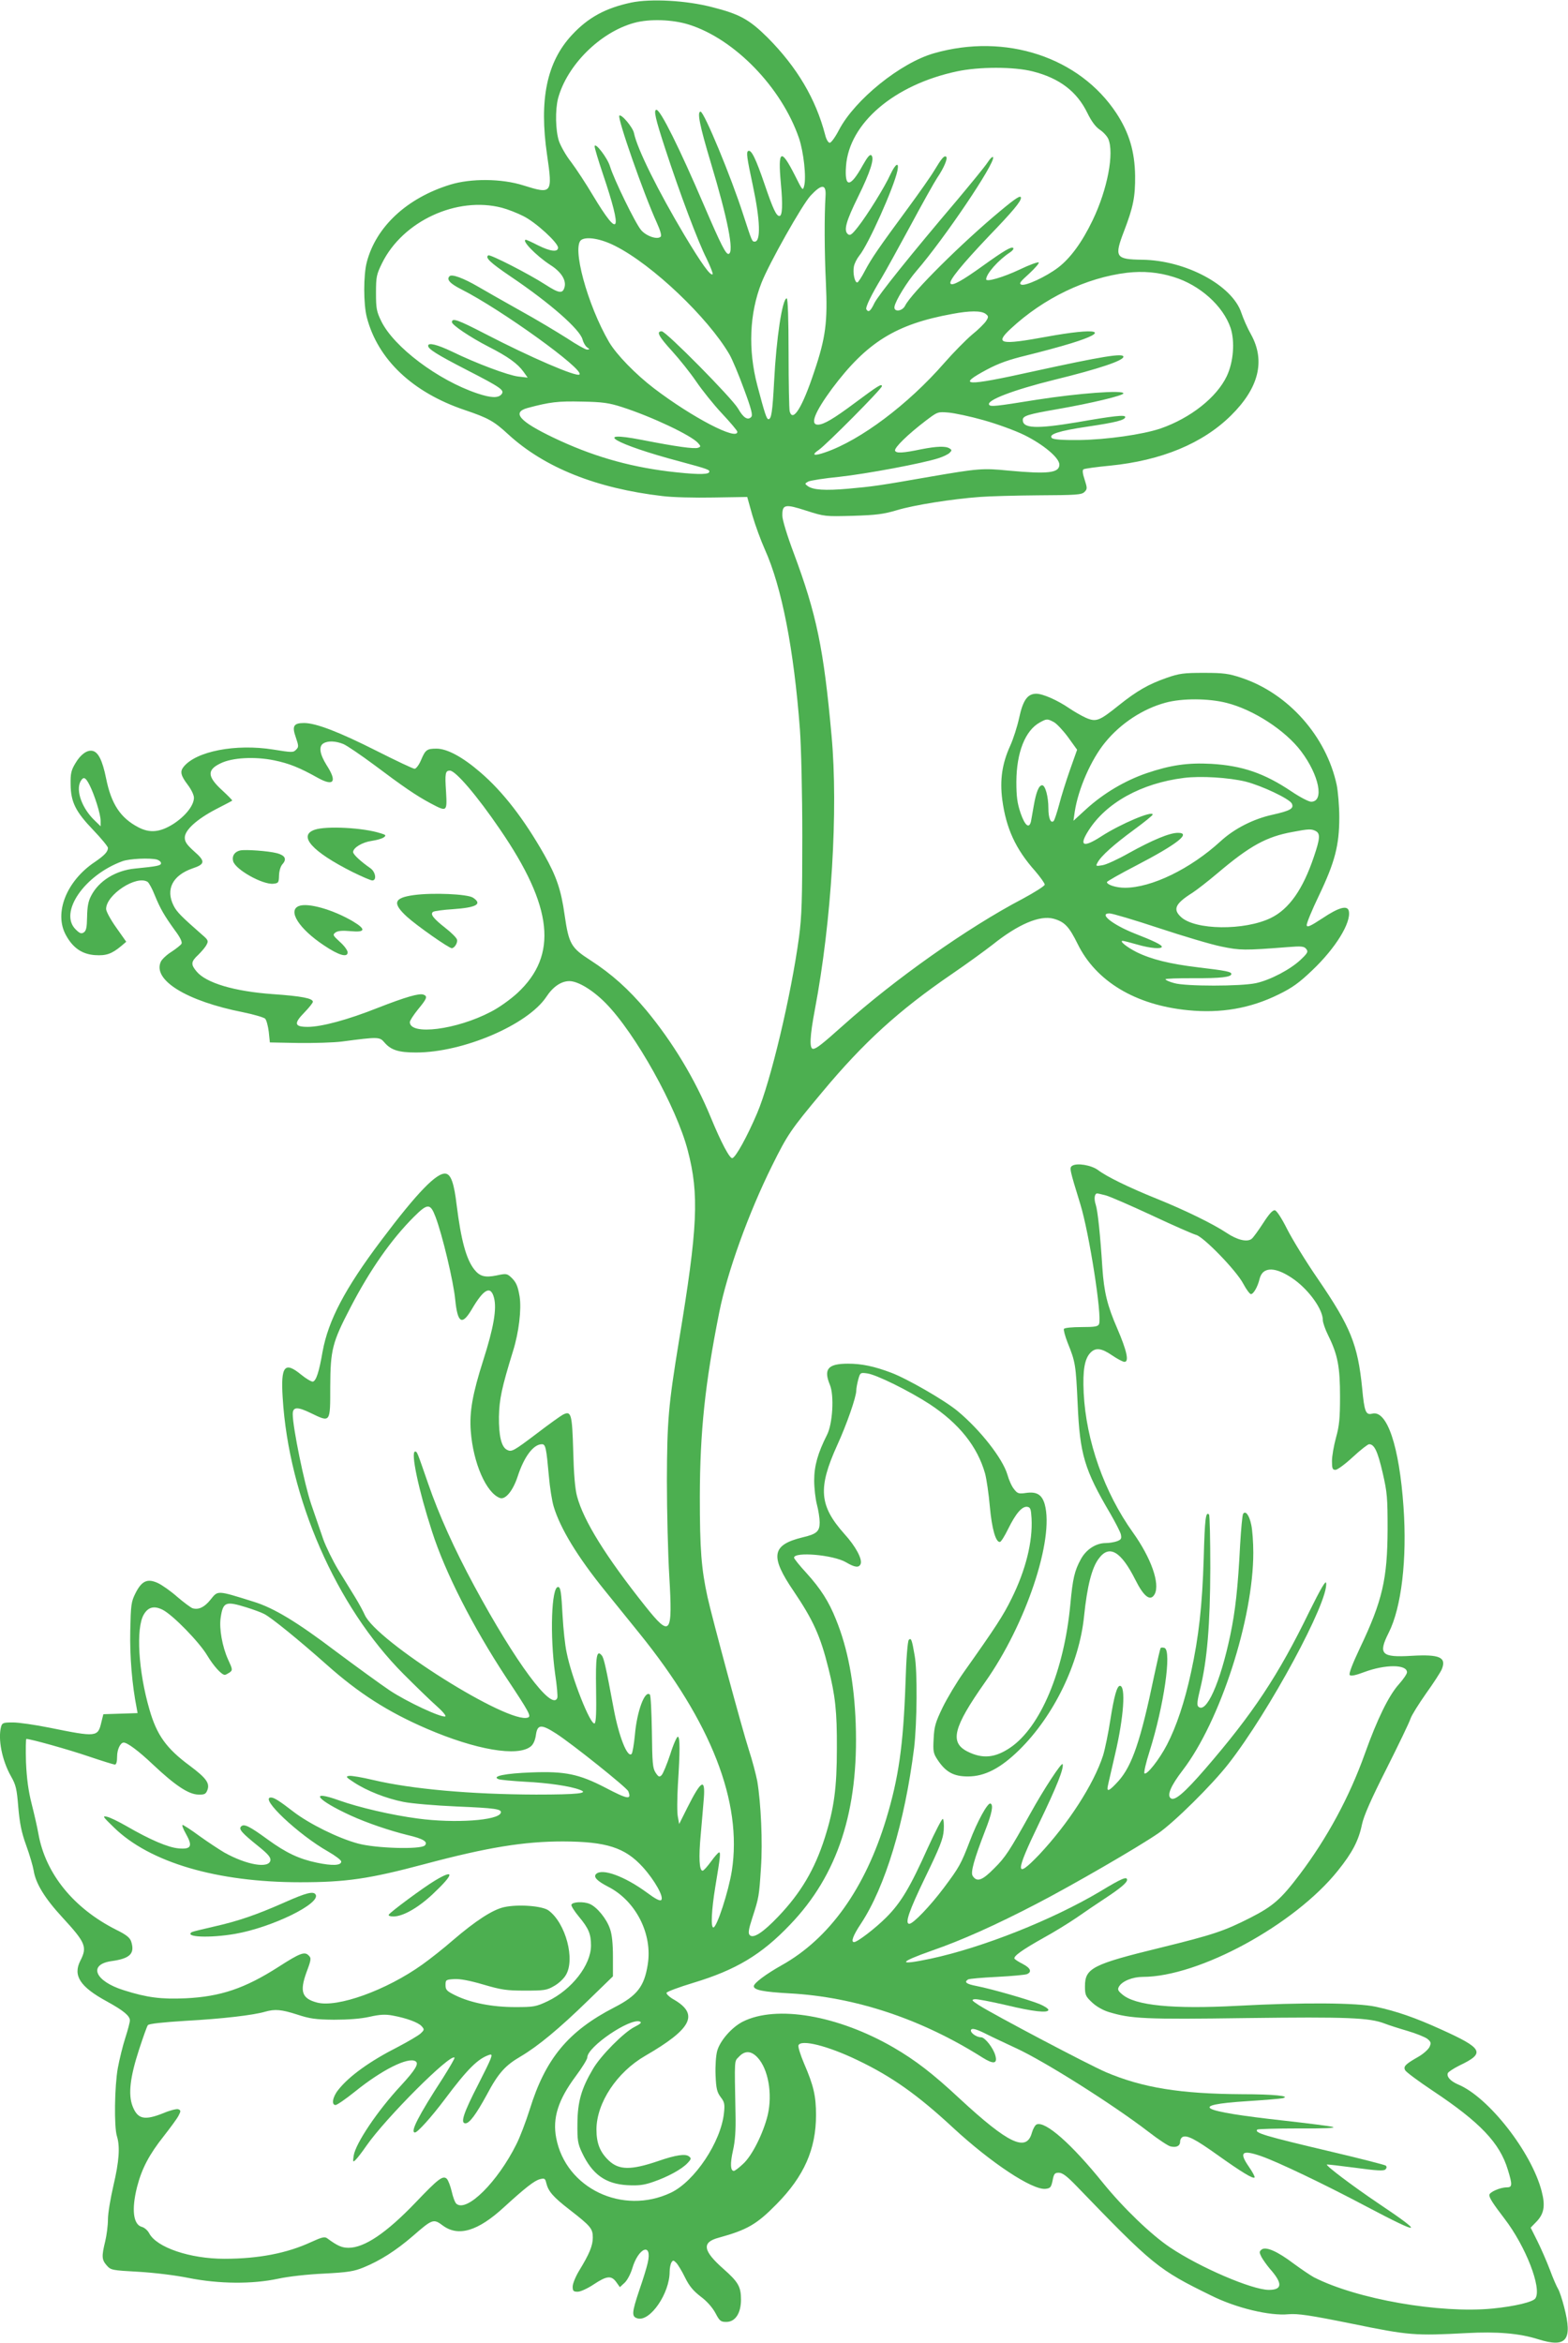 <?xml version="1.0" standalone="no"?>
<!DOCTYPE svg PUBLIC "-//W3C//DTD SVG 20010904//EN"
 "http://www.w3.org/TR/2001/REC-SVG-20010904/DTD/svg10.dtd">
<svg version="1.0" xmlns="http://www.w3.org/2000/svg"
 width="857pt" height="1280pt" viewBox="0 0 857 1280"
 preserveAspectRatio="xMidYMid meet">
<g transform="translate(0,1280) scale(0.1,-0.1)"
fill="#4caf50" stroke="none">
<path d="M3450 12786 c-141 -30 -236 -82 -324 -177 -138 -148 -180 -354 -136
-655 31 -212 27 -216 -129 -167 -119 38 -288 39 -401 4 -236 -73 -404 -229
-455 -422 -19 -71 -19 -230 0 -303 60 -230 250 -410 535 -506 130 -44 160 -61
239 -134 198 -181 481 -294 841 -336 52 -7 178 -10 279 -8 l185 3 28 -100 c16
-55 47 -139 68 -186 93 -206 159 -546 192 -984 7 -97 13 -348 13 -585 0 -347
-3 -437 -18 -550 -43 -318 -155 -789 -229 -962 -55 -129 -116 -239 -135 -245
-14 -5 -62 86 -118 222 -87 211 -208 411 -352 585 -97 116 -190 199 -306 274
-106 68 -118 89 -141 247 -19 137 -45 212 -111 329 -110 194 -226 345 -350
451 -96 83 -181 129 -239 129 -53 0 -61 -6 -85 -63 -11 -26 -27 -47 -35 -47
-8 0 -101 44 -208 98 -204 103 -331 152 -396 152 -58 0 -67 -17 -45 -79 16
-47 16 -52 1 -67 -15 -16 -24 -15 -124 1 -205 33 -423 -9 -491 -95 -20 -25
-15 -47 22 -96 20 -26 35 -57 35 -72 0 -42 -46 -100 -112 -143 -73 -46 -129
-52 -193 -18 -97 51 -147 127 -175 266 -20 99 -43 145 -75 151 -29 6 -65 -20
-93 -68 -23 -38 -27 -56 -26 -115 1 -97 27 -149 124 -250 44 -46 80 -90 80
-97 0 -21 -19 -41 -70 -76 -157 -104 -227 -281 -159 -402 38 -69 88 -103 158
-108 61 -4 91 6 144 50 l27 23 -55 78 c-30 42 -55 88 -55 101 0 78 166 187
227 148 7 -5 25 -37 39 -73 30 -73 51 -110 111 -193 28 -37 40 -63 35 -72 -4
-7 -29 -27 -55 -44 -26 -16 -52 -41 -58 -54 -46 -100 140 -215 449 -276 59
-12 113 -28 121 -35 7 -7 16 -39 20 -72 l6 -58 155 -3 c85 -1 193 2 240 8 197
26 205 26 231 -5 36 -42 78 -55 173 -55 257 0 610 151 712 304 36 55 81 86
126 86 47 0 128 -49 198 -120 162 -164 388 -569 449 -805 63 -240 55 -420 -48
-1040 -58 -354 -65 -437 -66 -765 0 -168 6 -402 13 -520 19 -323 7 -338 -131
-165 -215 270 -337 466 -373 600 -11 40 -18 123 -21 247 -6 205 -11 223 -57
199 -13 -7 -76 -52 -140 -101 -131 -99 -140 -104 -166 -90 -30 16 -44 77 -43
180 2 96 15 158 77 359 32 102 47 228 36 298 -10 59 -19 80 -50 108 -19 17
-26 18 -76 7 -64 -13 -92 -5 -122 33 -44 56 -72 160 -96 351 -14 119 -31 167
-59 172 -48 9 -156 -102 -353 -364 -199 -264 -290 -438 -321 -609 -19 -110
-35 -159 -53 -163 -8 -1 -37 16 -64 38 -90 74 -112 48 -101 -125 33 -548 292
-1141 660 -1510 66 -66 147 -145 180 -174 33 -29 55 -55 49 -58 -22 -8 -209
79 -304 142 -52 35 -184 131 -294 213 -214 162 -340 238 -451 272 -202 63
-193 62 -235 10 -33 -41 -65 -56 -98 -46 -10 4 -48 32 -83 62 -35 31 -83 65
-107 76 -57 26 -88 11 -122 -57 -23 -46 -25 -63 -28 -205 -3 -140 10 -295 35
-421 l5 -28 -93 -3 -94 -3 -11 -44 c-19 -81 -25 -82 -282 -30 -79 16 -169 29
-201 29 -52 0 -59 -2 -65 -23 -18 -68 5 -184 54 -271 27 -47 32 -69 40 -169 8
-89 17 -136 43 -208 19 -52 37 -114 41 -138 11 -70 60 -151 157 -256 127 -138
137 -161 98 -237 -41 -81 -2 -142 145 -222 91 -50 126 -79 126 -104 0 -9 -11
-52 -25 -95 -14 -43 -32 -117 -41 -165 -18 -100 -21 -321 -5 -372 18 -58 12
-138 -19 -270 -16 -69 -30 -152 -30 -185 0 -33 -7 -87 -15 -120 -20 -82 -19
-100 8 -131 23 -26 28 -27 173 -35 86 -5 202 -19 276 -34 167 -33 348 -34 488
-4 55 12 161 24 250 28 133 7 164 12 218 34 90 37 175 91 267 170 109 95 114
97 166 58 85 -62 192 -30 335 102 115 105 166 145 196 152 24 6 28 4 34 -22
11 -45 38 -76 126 -144 117 -91 128 -104 128 -153 0 -45 -19 -90 -74 -180 -20
-33 -36 -72 -36 -88 0 -24 4 -28 28 -28 15 0 54 18 87 40 71 47 96 50 123 13
l20 -28 26 24 c14 13 32 47 41 76 34 118 112 147 85 32 -5 -23 -25 -89 -45
-146 -43 -128 -44 -148 -9 -157 68 -17 174 137 174 255 0 20 5 43 10 51 8 13
11 13 26 -2 9 -9 31 -45 48 -80 23 -47 45 -73 85 -104 34 -25 64 -59 81 -90
23 -44 29 -49 60 -49 49 0 80 48 80 122 0 70 -15 96 -94 166 -115 101 -122
147 -28 172 156 43 208 73 316 183 151 153 216 301 216 487 0 104 -13 161 -65
281 -20 47 -34 92 -31 100 13 34 159 -2 323 -81 186 -89 327 -188 523 -370
208 -192 432 -340 504 -333 27 3 31 8 39 45 7 38 12 43 34 43 20 0 45 -19 97
-73 419 -434 446 -456 736 -598 136 -68 320 -112 422 -102 52 4 111 -4 348
-52 312 -64 344 -66 625 -51 167 9 289 -1 393 -34 154 -48 188 -5 141 176 -11
43 -26 88 -33 99 -7 11 -28 58 -45 105 -18 47 -49 118 -69 158 l-36 72 32 33
c41 43 49 86 28 166 -55 213 -290 514 -456 583 -42 18 -64 42 -57 62 3 7 32
26 64 42 143 68 130 93 -103 198 -141 64 -240 98 -355 123 -104 22 -397 24
-754 5 -354 -19 -562 1 -632 63 -23 19 -26 27 -17 42 17 30 75 53 130 53 307
0 830 285 1066 580 79 98 114 165 132 253 10 47 49 136 134 304 66 131 125
254 131 273 6 19 45 81 85 138 41 57 79 116 86 132 27 66 -11 83 -165 74 -165
-10 -184 9 -125 126 70 138 101 403 81 687 -23 332 -90 531 -171 510 -35 -9
-43 9 -55 139 -24 239 -63 335 -242 597 -65 94 -140 217 -168 272 -30 60 -57
101 -67 103 -12 2 -31 -19 -64 -70 -26 -40 -54 -79 -63 -86 -24 -19 -78 -7
-136 32 -75 50 -229 125 -380 186 -154 62 -277 122 -324 158 -37 27 -115 40
-141 23 -16 -11 -14 -19 45 -211 48 -156 119 -610 102 -653 -5 -14 -22 -17
-96 -17 -49 0 -93 -4 -96 -10 -3 -5 6 -39 20 -75 43 -106 45 -121 55 -335 12
-276 37 -359 179 -600 27 -47 53 -97 57 -112 5 -24 2 -29 -21 -38 -14 -5 -42
-10 -62 -10 -53 0 -107 -35 -136 -89 -34 -62 -44 -105 -57 -246 -34 -363 -163
-671 -329 -783 -83 -56 -151 -62 -233 -21 -99 50 -78 132 96 379 223 315 379
781 326 972 -15 52 -43 70 -101 62 -41 -6 -48 -4 -67 21 -12 14 -28 50 -36 79
-26 88 -148 244 -272 347 -71 59 -276 177 -364 210 -93 35 -161 49 -235 49
-110 0 -135 -29 -99 -116 24 -58 15 -213 -16 -273 -50 -99 -70 -169 -70 -249
0 -42 7 -102 15 -132 8 -30 15 -74 15 -97 0 -49 -16 -64 -94 -82 -168 -41
-179 -102 -48 -294 106 -157 146 -244 190 -422 37 -147 47 -235 46 -435 0
-218 -15 -329 -66 -490 -55 -173 -131 -301 -254 -430 -83 -87 -136 -122 -156
-102 -10 10 -7 30 14 95 36 111 37 117 47 272 10 141 0 354 -20 474 -7 36 -27
113 -46 171 -37 114 -201 722 -226 835 -34 156 -42 260 -42 550 1 354 28 614
106 1005 44 221 160 542 289 802 85 171 101 195 275 403 226 271 417 445 708
644 82 56 181 128 222 160 140 112 258 162 333 142 61 -17 85 -43 132 -138
100 -204 316 -334 603 -362 180 -18 341 10 495 86 74 36 113 64 183 131 128
121 215 262 201 325 -7 33 -55 20 -143 -39 -67 -44 -85 -52 -87 -39 -2 9 28
82 67 163 87 182 111 274 111 427 0 61 -7 140 -14 176 -57 267 -265 501 -521
586 -69 23 -97 27 -205 27 -110 0 -134 -3 -203 -27 -100 -35 -163 -71 -263
-151 -106 -85 -123 -92 -180 -67 -24 11 -64 34 -89 51 -64 44 -145 80 -181 80
-48 0 -73 -35 -94 -133 -10 -46 -32 -115 -49 -152 -44 -97 -57 -186 -43 -294
21 -157 73 -270 180 -390 28 -33 52 -66 52 -74 0 -7 -55 -42 -122 -78 -298
-156 -700 -440 -982 -693 -113 -101 -145 -126 -162 -126 -21 0 -18 68 10 216
91 480 128 1090 91 1494 -43 477 -82 664 -207 999 -35 93 -62 181 -62 203 -1
63 14 66 131 28 100 -32 103 -32 255 -28 128 4 167 9 241 31 93 28 301 61 452
72 50 4 194 8 322 9 206 1 234 3 250 18 16 16 16 21 1 68 -11 33 -13 52 -6 56
6 4 71 13 145 20 281 28 506 121 661 274 152 150 189 298 110 442 -20 35 -43
88 -53 118 -49 151 -304 288 -542 291 -146 2 -154 14 -100 155 51 133 62 188
61 304 -2 132 -32 234 -102 341 -202 307 -606 440 -997 328 -183 -52 -432
-253 -519 -418 -20 -39 -43 -71 -51 -71 -8 0 -19 18 -25 43 -51 196 -153 369
-315 532 -99 98 -152 128 -303 166 -142 37 -335 47 -442 25z m317 -121 c249
-79 505 -343 600 -620 25 -74 41 -214 28 -261 -7 -28 -9 -25 -50 57 -77 152
-94 142 -77 -45 11 -116 8 -176 -8 -176 -17 0 -35 38 -80 170 -49 144 -74 195
-91 185 -11 -7 -7 -35 26 -190 40 -188 44 -305 10 -305 -15 0 -15 1 -62 145
-67 209 -215 565 -234 565 -20 0 -5 -76 56 -279 93 -309 128 -488 98 -498 -15
-5 -41 46 -136 267 -132 308 -237 520 -259 520 -17 0 -6 -48 48 -213 79 -242
179 -508 226 -600 21 -44 36 -82 33 -85 -11 -12 -61 58 -154 213 -143 240
-258 470 -276 558 -6 31 -69 106 -80 95 -12 -12 132 -425 205 -585 19 -42 27
-70 21 -76 -18 -18 -79 3 -107 36 -31 36 -149 278 -170 348 -14 47 -83 136
-84 109 0 -9 20 -76 45 -150 109 -323 92 -361 -54 -118 -38 64 -92 146 -119
182 -28 35 -57 87 -67 115 -19 58 -21 170 -5 233 49 182 230 362 416 413 83
23 211 19 301 -10z m1877 -255 c147 -37 242 -110 299 -227 22 -45 44 -75 67
-91 19 -12 40 -35 47 -50 34 -77 -4 -277 -85 -445 -58 -121 -122 -208 -189
-259 -66 -50 -178 -102 -201 -93 -14 6 -6 16 43 60 32 30 56 57 52 61 -4 4
-51 -13 -105 -39 -89 -42 -182 -69 -182 -53 0 30 66 105 130 147 14 9 22 20
18 24 -9 10 -50 -14 -163 -95 -118 -85 -171 -114 -180 -99 -10 15 60 101 206
255 135 140 179 193 179 213 0 17 -27 0 -111 -70 -210 -174 -488 -450 -522
-519 -16 -32 -64 -36 -58 -5 5 32 69 136 120 195 153 177 430 588 419 621 -2
6 -16 -6 -30 -28 -14 -22 -89 -113 -165 -204 -255 -300 -432 -521 -454 -565
-21 -44 -32 -53 -44 -34 -6 11 28 81 84 173 21 35 91 162 156 282 65 121 131
239 147 263 37 54 60 109 49 116 -11 7 -24 -8 -65 -76 -17 -29 -81 -120 -142
-203 -165 -224 -199 -274 -236 -343 -18 -35 -37 -64 -42 -65 -14 -3 -26 51
-19 87 3 17 17 44 30 60 48 58 189 372 208 464 10 50 -10 39 -38 -20 -31 -69
-127 -223 -178 -288 -34 -43 -43 -49 -55 -39 -24 20 -10 70 56 204 67 136 90
209 73 226 -8 8 -21 -7 -47 -53 -69 -125 -101 -126 -92 -5 17 234 263 444 606
517 121 26 312 26 414 0z m-1132 -680 c-7 -112 -6 -310 2 -475 10 -213 -1
-300 -64 -486 -65 -196 -117 -279 -134 -216 -3 12 -6 156 -6 320 0 183 -4 297
-10 297 -24 0 -57 -217 -69 -453 -9 -168 -15 -207 -31 -207 -10 0 -20 30 -61
185 -51 195 -43 392 23 560 41 105 223 428 269 477 60 64 85 63 81 -2z m-1769
-65 c31 -8 85 -29 118 -46 67 -33 189 -145 189 -172 0 -26 -42 -21 -110 13
-33 17 -62 30 -65 30 -29 0 54 -86 132 -137 59 -37 88 -82 79 -120 -10 -39
-29 -37 -105 12 -93 60 -301 166 -312 160 -19 -12 9 -39 121 -115 218 -147
380 -290 394 -345 4 -16 15 -35 24 -42 16 -11 16 -12 1 -13 -9 0 -59 28 -110
62 -52 33 -168 103 -259 153 -91 51 -193 109 -227 129 -79 46 -143 70 -156 57
-18 -18 2 -40 65 -72 216 -109 673 -438 645 -465 -15 -15 -268 94 -515 222
-149 77 -182 89 -182 64 0 -15 99 -82 198 -133 108 -55 161 -93 194 -139 l22
-31 -52 6 c-56 7 -230 72 -361 136 -82 39 -131 51 -131 32 0 -18 50 -49 207
-130 193 -99 212 -113 194 -135 -18 -22 -59 -20 -133 5 -214 72 -455 253 -524
394 -26 53 -29 70 -29 155 0 88 3 101 33 162 113 230 409 367 655 303z m620
-209 c204 -103 506 -391 623 -591 16 -27 52 -113 80 -190 41 -110 49 -143 40
-153 -19 -20 -43 -5 -72 46 -34 58 -394 422 -417 422 -32 0 -17 -28 57 -109
40 -44 99 -118 131 -165 32 -47 95 -126 141 -175 46 -49 84 -94 84 -100 0 -50
-246 78 -455 237 -102 78 -205 184 -246 253 -119 204 -206 525 -151 559 31 19
109 5 185 -34z m3051 -169 c144 -44 271 -158 312 -279 24 -74 16 -185 -21
-263 -55 -116 -198 -229 -362 -286 -98 -33 -295 -61 -445 -63 -92 -1 -141 3
-149 11 -20 20 38 39 193 62 155 23 208 36 208 53 0 13 -63 6 -264 -29 -222
-37 -296 -34 -296 13 0 22 29 31 185 58 190 33 365 75 365 87 0 19 -244 1
-475 -35 -223 -36 -252 -39 -259 -27 -15 24 130 80 356 136 245 60 378 105
378 126 0 21 -113 3 -497 -81 -370 -82 -417 -79 -249 11 66 35 120 54 219 78
73 18 182 47 243 66 220 68 146 87 -138 35 -251 -46 -283 -39 -195 43 180 168
413 280 637 307 88 10 171 3 254 -23z m-1028 -201 c17 -13 18 -17 4 -39 -8
-13 -43 -48 -78 -76 -34 -29 -102 -98 -151 -154 -198 -227 -458 -422 -650
-488 -63 -22 -79 -16 -36 13 42 29 345 334 345 348 0 16 -21 3 -146 -90 -118
-88 -172 -120 -204 -120 -44 0 -17 68 77 196 190 254 349 353 658 409 95 18
157 18 181 1z m-1986 -510 c164 -53 377 -154 415 -196 16 -18 16 -20 1 -26
-20 -8 -120 6 -309 43 -279 54 -142 -25 205 -117 163 -44 171 -47 163 -61 -9
-13 -83 -11 -225 6 -222 28 -418 85 -625 184 -186 89 -229 138 -142 162 123
33 167 38 297 35 114 -2 148 -7 220 -30z m1974 -71 c72 -20 172 -56 225 -82
103 -51 191 -124 191 -161 0 -46 -61 -53 -278 -33 -141 14 -165 12 -432 -34
-274 -48 -310 -53 -445 -65 -125 -11 -192 -7 -221 15 -16 12 -16 13 3 24 12 6
88 18 170 26 148 16 458 74 543 102 25 8 52 21 60 29 13 13 13 16 0 24 -21 14
-70 12 -153 -4 -105 -22 -139 -23 -145 -8 -5 16 70 89 167 163 66 50 66 50
126 45 33 -3 118 -21 189 -41z m1330 -1545 c147 -37 321 -150 407 -264 99
-131 128 -276 55 -276 -13 0 -61 25 -107 56 -149 100 -269 141 -439 151 -129
7 -223 -7 -353 -51 -119 -41 -234 -109 -329 -195 l-71 -65 7 49 c19 125 90
287 167 380 84 103 206 183 329 216 91 25 236 24 334 -1z m-944 -105 c15 -8
50 -45 78 -83 l49 -68 -39 -110 c-21 -60 -48 -145 -59 -189 -12 -44 -25 -84
-30 -90 -16 -16 -29 15 -29 70 0 63 -17 125 -34 125 -18 0 -33 -37 -46 -112
-6 -35 -13 -73 -15 -85 -10 -43 -33 -24 -57 45 -18 54 -23 88 -23 172 1 159
48 279 128 323 38 21 41 21 77 2z m-3883 -120 c19 -8 94 -59 167 -113 157
-118 231 -169 310 -211 89 -47 90 -47 84 62 -7 103 -4 117 21 117 31 0 149
-138 273 -320 291 -424 319 -688 96 -895 -38 -35 -102 -81 -146 -103 -187 -98
-442 -130 -442 -56 0 8 20 39 45 70 49 59 53 71 30 80 -23 9 -96 -12 -250 -72
-163 -65 -308 -104 -383 -104 -73 0 -78 18 -18 79 25 26 46 52 46 58 0 19 -62
31 -220 42 -210 15 -363 61 -415 123 -33 39 -32 54 9 92 18 18 39 42 45 55 11
20 9 26 -24 54 -113 99 -139 125 -156 159 -45 89 -6 166 104 204 69 23 70 39
8 93 -40 36 -51 52 -51 75 0 41 65 100 170 155 47 24 87 45 89 47 2 2 -22 26
-52 54 -85 77 -87 114 -11 150 63 31 186 38 293 16 82 -17 137 -39 239 -96 87
-48 106 -21 47 70 -38 61 -44 103 -17 119 25 15 67 13 109 -4z m4931 -205 c90
-23 237 -93 252 -119 14 -28 -7 -40 -105 -62 -105 -23 -209 -76 -284 -145
-165 -151 -377 -254 -523 -254 -47 0 -98 16 -98 31 0 4 72 45 161 91 223 116
302 178 227 178 -46 0 -139 -39 -269 -111 -58 -33 -123 -63 -144 -66 -36 -6
-37 -5 -26 15 19 36 90 99 199 179 56 41 102 78 102 83 0 23 -175 -51 -279
-118 -100 -65 -126 -55 -72 30 96 152 289 259 521 288 92 12 247 2 338 -20z
m-6319 -18 c28 -55 61 -161 61 -196 l0 -30 -31 30 c-70 66 -106 164 -79 215
16 28 27 24 49 -19z m6702 -252 c26 -14 24 -41 -10 -141 -60 -178 -135 -285
-235 -334 -144 -70 -415 -67 -492 6 -45 42 -30 73 64 132 23 15 85 63 137 107
176 149 266 199 410 225 89 17 102 17 126 5z m-6333 -156 c12 -4 22 -12 22
-20 0 -13 -21 -17 -142 -29 -105 -10 -198 -67 -240 -149 -16 -30 -21 -61 -22
-115 -1 -59 -5 -76 -18 -85 -14 -9 -23 -5 -45 17 -92 92 48 296 256 372 38 14
150 19 189 9z m5475 -374 c133 -44 287 -90 342 -101 102 -21 124 -22 365 -3
73 6 88 4 99 -10 12 -15 9 -22 -30 -59 -56 -53 -166 -111 -244 -128 -83 -18
-385 -18 -447 0 -27 7 -48 17 -48 21 0 4 69 6 153 6 149 -1 207 6 207 23 0 12
-27 18 -180 36 -158 19 -258 44 -339 84 -53 27 -95 61 -75 61 5 0 41 -9 79
-20 72 -21 135 -26 135 -12 0 10 -45 32 -148 72 -121 48 -199 110 -138 110 15
0 136 -36 269 -80z m-288 -1461 c22 -6 135 -55 251 -109 117 -55 225 -102 240
-106 41 -9 222 -196 259 -267 17 -32 36 -57 42 -57 14 0 37 40 47 82 17 72 91
69 193 -5 82 -61 153 -162 153 -219 0 -13 13 -51 30 -85 52 -105 64 -172 64
-333 0 -118 -4 -160 -22 -224 -12 -44 -22 -101 -22 -128 0 -41 3 -48 19 -48
11 0 54 32 95 70 42 39 82 70 89 70 29 0 47 -40 74 -156 25 -108 27 -137 27
-309 -1 -271 -28 -390 -151 -648 -43 -91 -62 -142 -56 -148 7 -7 34 -1 79 16
115 43 234 43 234 -1 0 -9 -20 -38 -44 -65 -55 -61 -118 -189 -186 -379 -85
-238 -206 -461 -356 -660 -103 -136 -145 -173 -270 -237 -144 -73 -204 -93
-489 -163 -373 -91 -415 -112 -415 -211 0 -47 3 -55 38 -88 23 -22 59 -43 92
-53 122 -37 195 -41 755 -33 550 7 670 2 753 -30 20 -8 76 -26 124 -40 48 -14
97 -34 110 -44 19 -16 21 -22 11 -44 -7 -14 -34 -38 -60 -53 -72 -41 -84 -53
-73 -74 5 -10 74 -61 152 -113 257 -171 365 -284 409 -430 26 -84 25 -97 -6
-97 -36 0 -95 -26 -95 -42 0 -16 21 -48 83 -129 116 -151 205 -380 169 -435
-12 -20 -113 -44 -234 -56 -288 -28 -742 51 -977 171 -20 11 -70 45 -111 75
-87 66 -152 95 -175 76 -13 -11 -13 -15 0 -41 9 -16 29 -44 45 -63 71 -80 70
-116 -5 -116 -91 0 -376 122 -540 232 -103 69 -255 215 -367 353 -172 213
-314 338 -362 319 -8 -3 -20 -24 -26 -45 -29 -108 -128 -61 -394 185 -148 138
-242 210 -362 280 -304 176 -641 234 -825 141 -60 -31 -123 -103 -139 -159 -7
-25 -11 -81 -9 -133 3 -74 8 -93 28 -120 21 -27 23 -39 18 -86 -16 -158 -160
-374 -290 -436 -264 -125 -575 24 -627 299 -21 109 11 208 105 335 36 48 65
95 65 105 0 58 233 216 287 196 12 -5 5 -12 -28 -29 -57 -28 -185 -156 -228
-230 -64 -108 -84 -180 -85 -297 -1 -93 2 -111 25 -160 56 -119 128 -171 248
-178 60 -3 90 0 141 18 77 26 157 69 188 103 20 21 21 26 8 36 -19 16 -73 8
-168 -25 -150 -51 -215 -50 -271 3 -48 46 -67 94 -67 170 1 145 111 312 267
402 254 147 294 226 158 306 -26 14 -44 32 -42 38 2 6 68 31 148 55 231 70
371 153 527 317 261 271 376 624 359 1099 -8 222 -43 410 -108 569 -39 98 -84
168 -161 253 -38 41 -68 79 -68 84 0 34 214 16 284 -25 49 -29 71 -31 80 -9
10 26 -27 96 -89 164 -138 155 -145 251 -39 485 51 111 104 263 104 298 0 12
5 39 11 61 10 37 12 38 48 33 50 -6 231 -96 342 -168 161 -106 261 -231 303
-379 8 -30 20 -111 26 -180 11 -121 32 -196 55 -194 6 0 26 32 45 71 42 85 76
125 105 121 17 -3 20 -12 23 -63 7 -127 -32 -283 -109 -438 -45 -92 -88 -158
-261 -402 -39 -55 -91 -142 -116 -193 -39 -81 -46 -104 -49 -170 -4 -70 -2
-81 22 -117 44 -66 87 -90 165 -90 92 0 178 44 281 145 189 186 328 472 354
730 17 164 42 265 81 316 57 77 121 39 199 -116 47 -94 83 -121 106 -79 30 57
-19 197 -119 337 -156 218 -256 500 -269 762 -6 125 5 188 38 221 28 28 60 24
118 -16 28 -19 58 -35 67 -35 26 0 13 60 -39 181 -55 126 -73 200 -82 334 -11
174 -25 309 -36 343 -11 33 -7 62 8 62 4 0 26 -5 48 -11z m-3665 -116 c37 -96
99 -356 108 -453 13 -129 37 -143 90 -54 66 113 104 133 122 64 16 -60 -2
-164 -59 -342 -58 -182 -76 -281 -68 -386 13 -175 85 -339 160 -366 30 -10 71
41 96 117 35 108 86 177 133 177 20 0 24 -20 38 -175 5 -60 17 -135 26 -165
36 -120 131 -276 281 -461 43 -53 127 -157 186 -230 395 -488 565 -924 507
-1299 -18 -113 -82 -310 -101 -310 -15 0 -10 95 10 219 29 174 30 191 21 191
-4 0 -24 -22 -44 -50 -20 -27 -40 -50 -46 -50 -18 0 -22 72 -10 198 6 70 14
160 17 200 8 110 -15 96 -90 -53 l-45 -90 -7 39 c-5 22 -4 101 0 175 12 186
12 260 0 263 -5 2 -25 -42 -42 -97 -18 -54 -39 -105 -47 -113 -12 -12 -17 -10
-33 14 -16 25 -18 53 -20 223 -2 107 -6 198 -11 203 -27 27 -71 -90 -82 -221
-5 -51 -13 -98 -18 -103 -23 -23 -70 97 -98 248 -41 220 -53 276 -65 290 -28
34 -34 -4 -31 -186 2 -120 0 -180 -8 -185 -22 -13 -126 250 -153 387 -9 40
-18 129 -22 198 -7 132 -11 160 -25 160 -36 0 -45 -265 -16 -474 10 -65 15
-125 12 -132 -29 -75 -229 195 -454 612 -109 202 -193 388 -252 559 -60 173
-60 175 -71 175 -26 0 19 -211 92 -436 72 -225 224 -522 404 -796 129 -194
139 -214 121 -221 -104 -40 -832 418 -893 562 -8 18 -31 61 -52 95 -21 33 -62
102 -93 151 -30 50 -66 124 -81 165 -14 41 -44 128 -66 192 -37 108 -101 420
-101 492 0 41 25 42 99 6 108 -52 106 -55 106 145 1 202 11 241 111 433 106
204 221 369 346 494 75 75 90 75 118 1z m-1034 -2134 c38 -12 83 -28 99 -37
39 -20 188 -141 340 -276 175 -156 334 -258 547 -350 269 -116 498 -155 569
-97 14 11 24 34 28 62 8 59 29 61 111 8 87 -56 386 -295 394 -315 19 -48 -2
-45 -126 20 -143 74 -219 90 -402 83 -143 -5 -222 -21 -181 -37 11 -4 77 -10
147 -14 123 -6 246 -24 297 -44 53 -19 -10 -26 -239 -26 -358 1 -681 30 -892
80 -59 14 -117 24 -130 22 -20 -3 -17 -7 26 -35 71 -47 179 -89 271 -107 44
-9 175 -20 290 -25 213 -9 249 -14 242 -35 -14 -42 -252 -58 -453 -31 -145 19
-323 61 -430 99 -169 61 -124 3 64 -83 88 -40 211 -82 309 -106 86 -20 114
-37 95 -57 -23 -23 -270 -16 -367 11 -107 29 -265 107 -352 174 -75 58 -105
77 -122 77 -66 0 151 -204 312 -295 40 -23 72 -47 72 -55 0 -22 -49 -24 -134
-6 -96 20 -168 54 -267 126 -100 73 -130 88 -146 72 -15 -15 4 -36 95 -109 52
-42 67 -60 65 -76 -7 -47 -130 -26 -253 43 -27 16 -88 56 -134 89 -46 34 -88
61 -93 61 -5 0 3 -22 18 -48 38 -68 30 -86 -40 -80 -57 5 -154 46 -287 123
-42 24 -89 47 -105 50 -26 6 -22 0 38 -58 196 -192 564 -300 1018 -300 251 0
376 18 680 99 345 92 544 124 757 124 238 -1 339 -33 437 -141 64 -71 116
-163 100 -179 -7 -7 -32 6 -79 41 -120 88 -244 134 -277 101 -16 -16 5 -38 65
-69 152 -77 245 -259 217 -427 -19 -119 -58 -169 -183 -233 -252 -130 -376
-280 -462 -558 -21 -66 -53 -151 -73 -190 -102 -205 -270 -372 -327 -325 -8 6
-19 36 -26 67 -7 30 -19 62 -27 70 -21 20 -47 0 -170 -129 -160 -167 -280
-248 -367 -248 -36 0 -60 10 -117 52 -13 10 -29 6 -86 -20 -133 -62 -290 -92
-476 -92 -188 0 -371 62 -411 140 -8 15 -25 30 -39 34 -48 12 -58 95 -27 218
26 101 66 177 146 278 36 46 73 96 81 112 13 25 13 29 -2 35 -8 3 -45 -6 -80
-21 -105 -42 -142 -34 -170 39 -24 64 -13 158 36 308 22 67 43 127 48 133 4 8
80 16 207 24 202 11 371 31 435 50 53 15 88 12 175 -16 67 -22 99 -27 200 -28
78 0 146 5 195 16 57 13 87 14 125 7 77 -14 141 -38 159 -58 16 -18 16 -20 -5
-40 -13 -12 -68 -44 -123 -73 -154 -78 -268 -160 -327 -235 -31 -38 -39 -83
-15 -83 8 0 56 33 107 74 146 118 290 190 330 165 20 -12 0 -46 -79 -132 -128
-137 -249 -317 -259 -384 -5 -34 -4 -37 10 -23 9 8 36 43 60 78 106 152 458
504 481 481 3 -3 -26 -52 -63 -111 -134 -206 -181 -298 -153 -298 14 0 89 83
162 180 128 171 184 225 247 245 20 5 11 -16 -62 -160 -83 -161 -100 -215 -71
-215 22 0 58 49 116 155 63 119 101 161 185 210 95 56 211 152 367 304 l138
134 0 107 c0 70 -5 122 -16 152 -18 55 -72 121 -112 137 -34 14 -94 11 -99 -5
-2 -6 16 -35 41 -65 54 -65 66 -95 66 -158 0 -106 -105 -241 -237 -304 -64
-30 -75 -32 -178 -32 -125 0 -242 23 -326 64 -47 23 -54 30 -54 56 0 29 2 30
47 33 32 2 85 -8 160 -30 99 -29 127 -33 228 -33 104 0 119 2 158 25 24 13 53
40 64 59 53 85 0 285 -94 354 -34 25 -166 35 -243 18 -63 -14 -155 -74 -280
-181 -49 -43 -124 -102 -166 -132 -197 -141 -466 -238 -577 -208 -82 22 -95
60 -57 165 26 69 27 78 12 92 -22 23 -48 13 -166 -63 -183 -117 -316 -162
-507 -171 -133 -6 -211 4 -337 44 -158 49 -197 140 -69 159 103 14 130 41 109
107 -7 21 -26 37 -81 64 -233 117 -387 306 -426 524 -6 35 -23 109 -37 164
-18 71 -27 137 -31 228 -2 70 -1 127 2 127 23 0 231 -58 342 -96 71 -24 135
-44 142 -44 8 0 12 17 12 44 0 39 18 76 36 76 20 0 81 -45 159 -119 123 -116
196 -164 249 -165 35 -1 41 3 50 26 13 37 -8 65 -96 131 -129 95 -181 168
-221 307 -61 209 -75 446 -31 520 24 41 57 49 104 25 56 -29 199 -176 242
-248 36 -60 79 -107 97 -107 4 0 15 6 26 13 17 13 17 16 -9 72 -31 69 -49 168
-40 227 13 87 27 92 140 57z m2794 -2459 c59 -63 83 -199 56 -315 -24 -99 -86
-224 -136 -268 -22 -21 -44 -37 -49 -37 -19 0 -21 39 -5 111 12 52 16 112 14
199 -6 314 -7 286 19 314 32 34 66 33 101 -4z"/>
<path d="M1720 8267 c-93 -32 -14 -120 207 -231 51 -25 99 -46 108 -46 25 0
18 47 -11 67 -53 37 -94 75 -94 88 0 24 51 54 101 61 27 4 56 12 66 19 15 11
13 14 -18 23 -92 30 -295 41 -359 19z"/>
<path d="M1313 8154 c-31 -7 -46 -30 -39 -58 11 -46 161 -130 220 -124 28 3
30 6 31 45 1 25 8 50 19 62 25 28 14 48 -31 60 -46 12 -169 21 -200 15z"/>
<path d="M2262 7910 c-110 -15 -119 -44 -37 -119 54 -49 228 -171 244 -171 15
0 33 29 29 46 -2 10 -30 38 -62 63 -69 54 -87 78 -68 90 8 4 56 11 108 14 129
9 162 28 109 63 -31 20 -221 28 -323 14z"/>
<path d="M1633 7850 c-62 -25 2 -125 138 -215 80 -54 129 -68 129 -38 0 11
-19 37 -42 57 -39 36 -41 39 -24 52 13 9 37 11 82 7 82 -8 86 10 12 54 -109
64 -246 103 -295 83z"/>
<path d="M6794 4529 c-4 -7 -11 -83 -16 -168 -12 -235 -26 -362 -54 -495 -55
-261 -132 -432 -175 -389 -8 8 -5 33 10 94 39 158 55 352 56 661 0 157 -3 290
-7 294 -18 18 -23 -20 -29 -239 -8 -259 -27 -429 -69 -622 -35 -162 -80 -297
-132 -397 -42 -81 -111 -168 -123 -156 -4 4 8 58 28 120 78 247 122 549 82
565 -9 3 -18 3 -21 0 -3 -2 -18 -69 -35 -148 -74 -357 -121 -495 -196 -579
-49 -54 -66 -63 -58 -27 2 12 21 91 40 175 47 200 59 372 26 372 -16 0 -32
-57 -52 -184 -11 -72 -29 -160 -40 -196 -51 -158 -191 -374 -350 -543 -132
-138 -132 -101 0 172 98 203 136 300 129 323 -5 13 -104 -138 -178 -272 -112
-201 -135 -237 -197 -298 -65 -66 -94 -76 -117 -40 -12 19 8 90 67 243 39 99
48 146 30 152 -15 5 -72 -98 -113 -207 -48 -125 -58 -142 -141 -253 -75 -100
-168 -197 -189 -197 -26 0 -2 70 87 254 80 165 98 210 101 257 2 31 0 59 -5
62 -4 3 -41 -68 -82 -158 -96 -214 -146 -299 -227 -380 -60 -60 -158 -135
-176 -135 -19 0 -5 37 37 100 133 201 240 554 291 960 16 134 19 421 3 506
-15 87 -19 98 -32 85 -6 -6 -14 -100 -18 -238 -12 -340 -38 -518 -105 -739
-115 -380 -310 -654 -571 -800 -87 -49 -153 -98 -153 -115 0 -21 53 -31 194
-39 359 -19 722 -140 1053 -349 63 -40 86 -37 73 10 -12 42 -57 99 -78 99 -28
0 -66 30 -53 43 7 7 32 0 83 -26 40 -20 111 -53 158 -75 154 -70 530 -307 728
-459 53 -41 106 -76 119 -79 32 -8 53 2 53 26 0 11 7 23 15 26 24 10 69 -13
188 -98 132 -94 196 -133 204 -124 3 3 -11 30 -32 60 -54 78 -37 93 67 57 90
-31 347 -154 579 -277 301 -159 319 -153 59 21 -138 93 -285 204 -278 210 2 1
72 -7 156 -18 117 -16 155 -18 164 -9 8 8 8 15 2 21 -5 4 -137 38 -294 75
-373 88 -426 104 -408 122 4 3 105 6 225 6 137 -1 207 2 188 8 -16 5 -138 20
-270 35 -463 51 -527 85 -198 106 93 6 179 13 193 16 50 12 -50 22 -222 22
-337 2 -543 35 -745 121 -97 42 -611 313 -694 366 -38 25 -41 29 -22 32 12 2
88 -13 171 -32 149 -36 232 -45 232 -26 0 6 -21 20 -47 31 -55 23 -262 83
-345 99 -57 11 -70 21 -47 36 7 4 78 10 158 14 80 4 154 11 164 15 28 12 20
33 -22 55 -22 11 -42 24 -46 29 -8 13 42 49 160 115 55 30 136 80 180 110 44
31 114 78 155 105 85 56 120 86 120 101 0 20 -28 9 -145 -62 -262 -156 -644
-308 -930 -369 -181 -38 -177 -21 10 45 159 55 345 138 570 255 193 100 553
308 665 385 86 59 294 264 385 381 222 284 548 888 533 987 -2 16 -29 -30 -91
-155 -171 -352 -310 -560 -570 -861 -112 -129 -165 -175 -187 -161 -24 15 -2
68 65 155 204 267 385 826 385 1188 0 56 -5 123 -11 151 -11 54 -32 81 -45 60z"/>
<path d="M2377 2526 c-62 -37 -243 -171 -252 -186 -4 -6 8 -10 25 -10 52 0
135 47 215 122 117 110 122 140 12 74z"/>
<path d="M1560 2409 c-160 -71 -261 -105 -390 -134 -61 -14 -115 -27 -121 -30
-45 -28 97 -34 236 -10 201 35 470 166 440 215 -12 19 -50 10 -165 -41z"/>
</g>
</svg>
